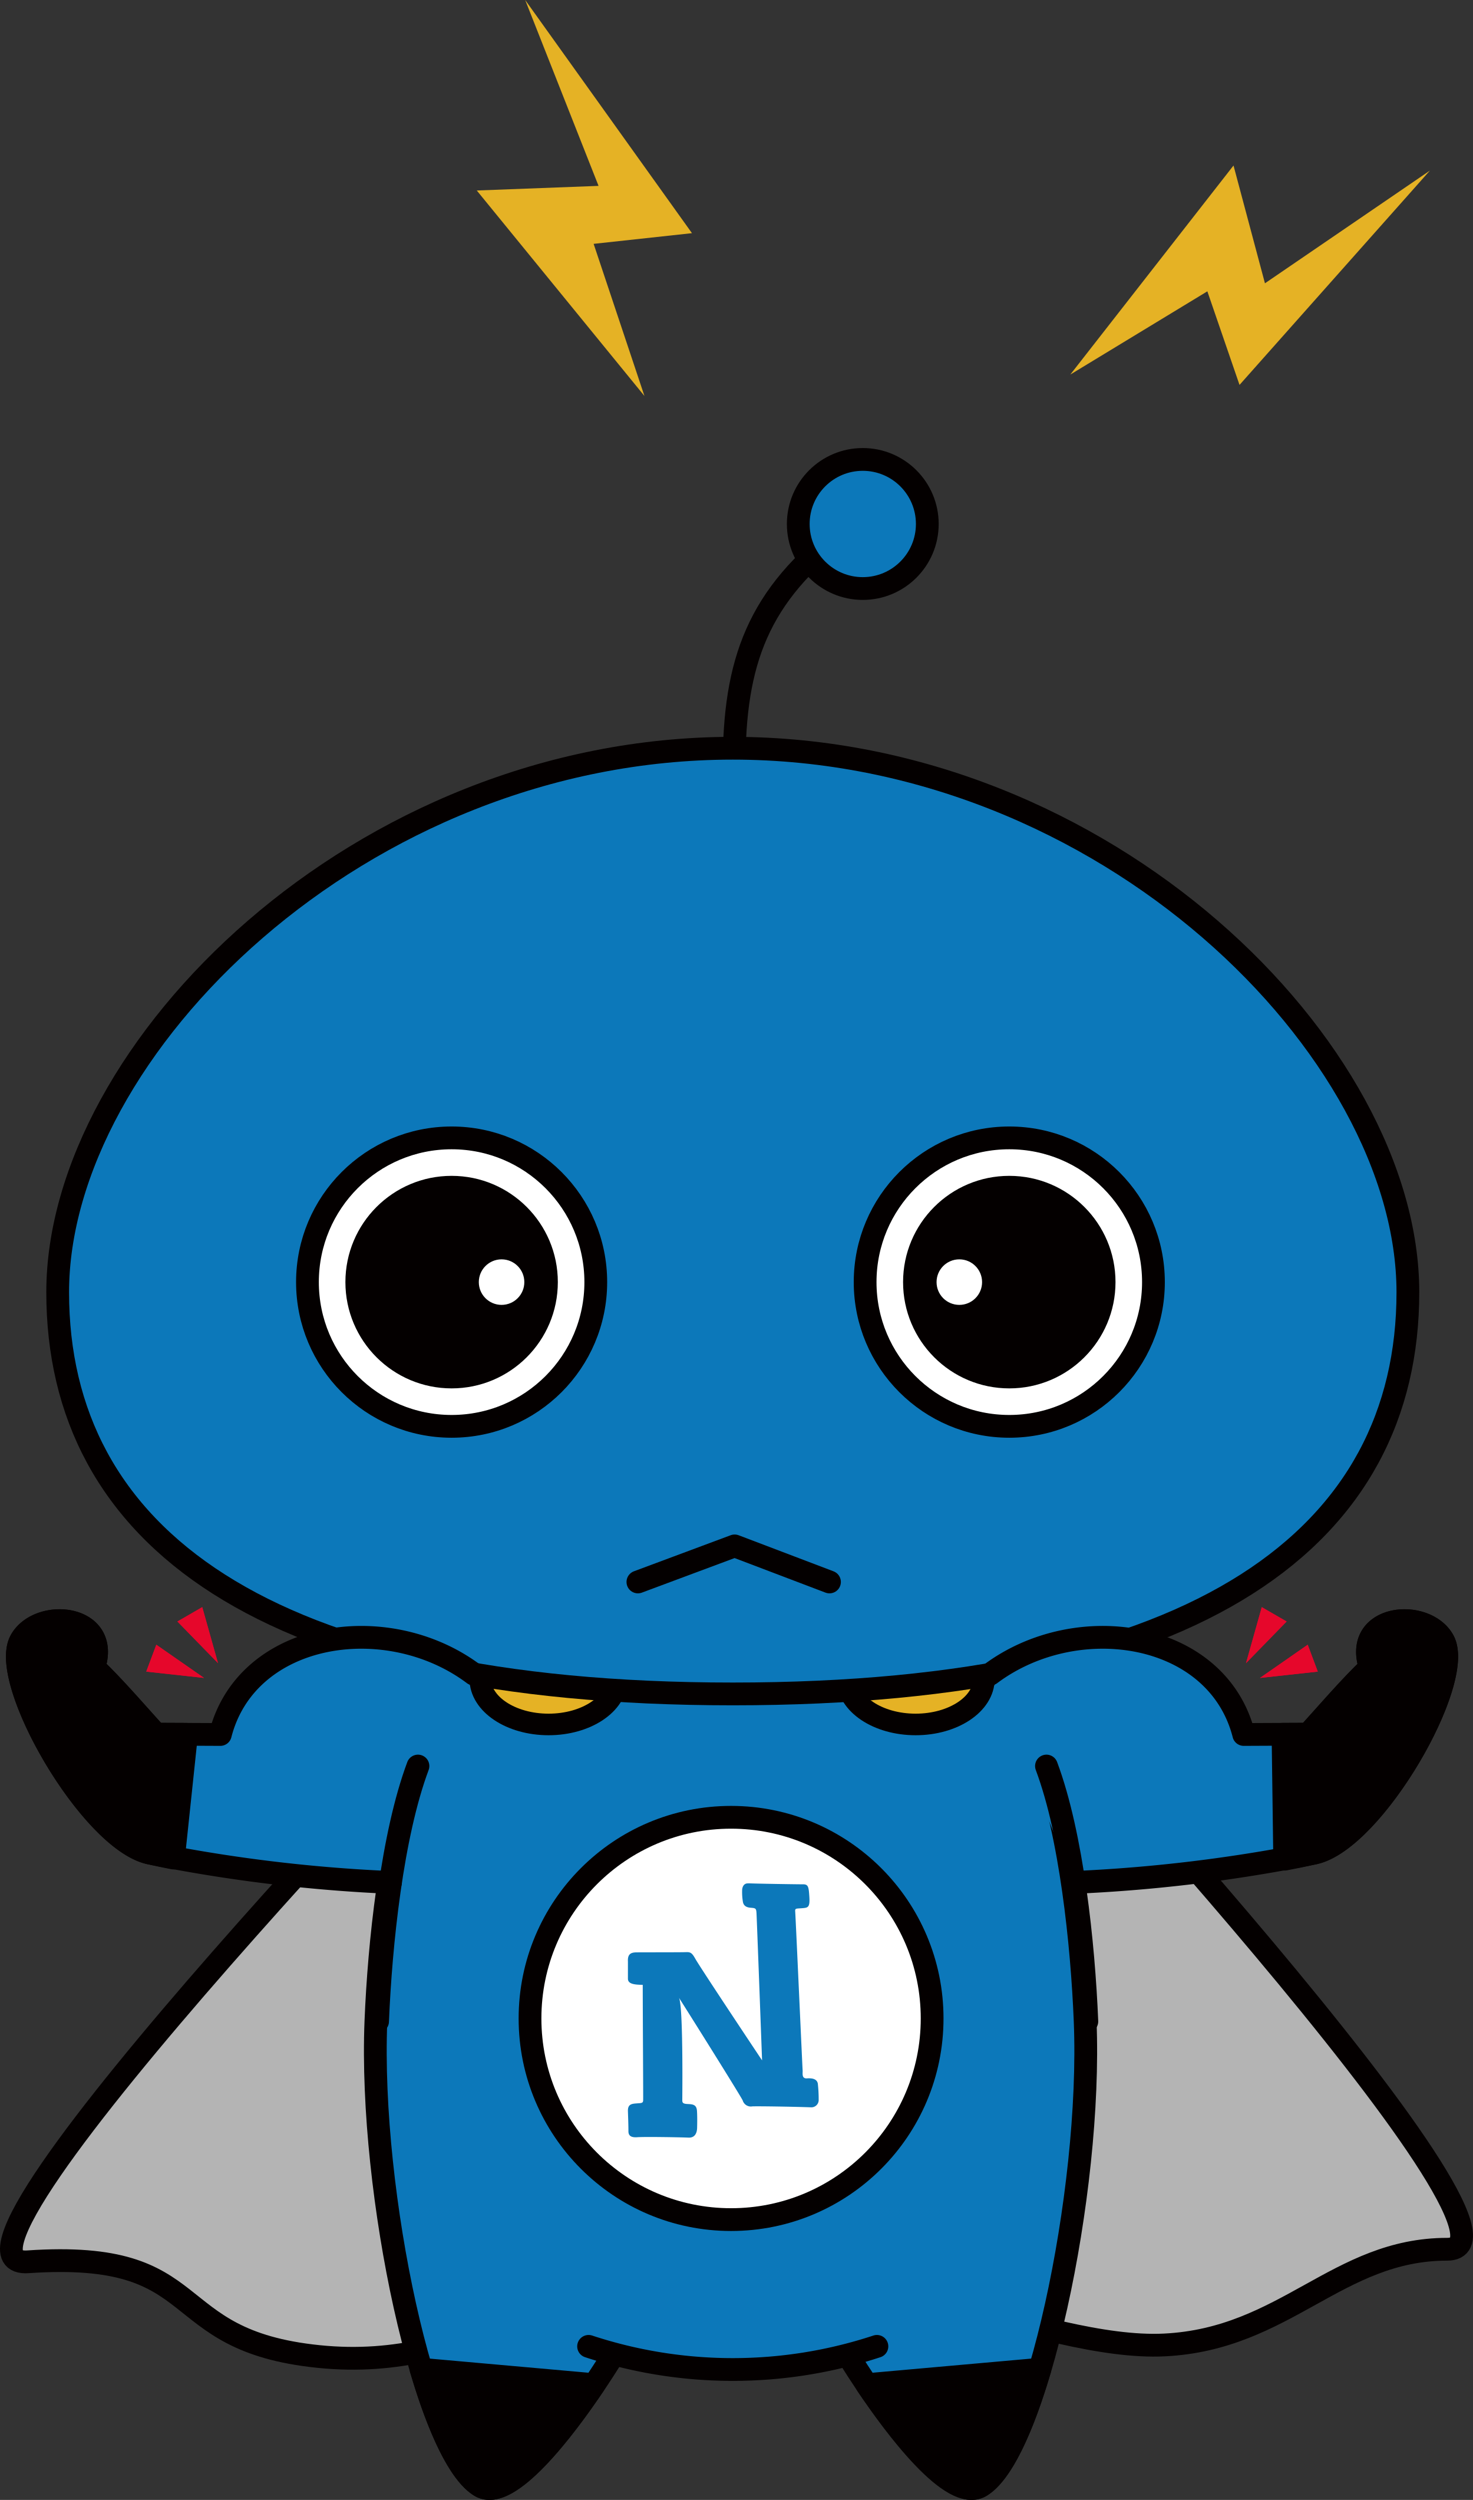 <svg xmlns="http://www.w3.org/2000/svg" width="114.355" height="193.987" viewBox="0 0 114.355 193.987">
  <rect x="0" y="0" width="114.355" height="193.987" fill="#333333" stroke="none"/>
  <defs>
    <style>
      .a {
        fill: #b4b4b4;
      }

      .a, .c, .d, .e, .f, .g, .h {
        stroke: #040000;
      }

      .a, .h {
        stroke-miterlimit: 10;
      }

      .a, .c, .d, .e, .f, .h {
        stroke-width: 1.767px;
      }

      .b, .c {
        fill: #0c78ba;
      }

      .c, .d, .e, .f, .g {
        stroke-linecap: round;
        stroke-linejoin: round;
      }

      .d {
        fill: none;
      }

      .e, .h, .j {
        fill: #fff;
      }

      .f, .i {
        fill: #040000;
      }

      .g, .m {
        fill: #e5b225;
      }

      .g {
        stroke-width: 1.674px;
      }

      .k {
        fill: #e5002d;
      }

      .l {
        fill: #e6072b;
      }
    </style>
  </defs>
  <title>アセット 11</title>
  <g>
    <g>
      <g>
        <g>
          <path class="a" d="M2.158,175.509C-7.336,176.156,39.319,128,39.319,128l38.243-.007s43.335,46.541,34.794,46.541S99.8,181.5,90.4,181.961s-24.686-7.426-35.757-6.543-17.535,8.7-29.9,7.441S16.475,174.535,2.158,175.509Z"/>
          <g>
            <path class="b" d="M84.33,154.948c-.491-5.615-3.2-20.606-5.385-25.272-3.2-6.836-13.608-5.694-22.041-5.694s-19.036-1.077-22.372,5.694c-1.968,4-4.551,19.477-5.055,25.272C27.376,179.1,40.943,183.7,56.9,183.7S86.445,179.1,84.33,154.948Z"/>
            <g>
              <path class="c" d="M32.317,137.019c-2,5.35-2.89,13.781-3.134,19.819-.541,13.369,3.834,33.485,8.1,36.071,3.032,1.838,10.2-9.96,10.2-9.96"/>
              <path class="c" d="M81.111,137.019c2,5.35,2.89,13.781,3.134,19.819.541,13.369-3.834,33.485-8.1,36.071-3.032,1.838-10.2-9.96-10.2-9.96"/>
            </g>
            <path class="d" d="M68.078,182.07a35.767,35.767,0,0,1-22.383,0"/>
            <g>
              <circle class="e" cx="56.756" cy="156.625" r="15.609"/>
              <path class="b" d="M58.1,146.138c.38.027,3.947.082,4.254.078.4,0,.43.209.479.969s-.079.843-.46.876c-.565.057-.665-.023-.637.288s.557,12.1.575,12.3-.1.655.33.626.776.046.849.4a10.863,10.863,0,0,1,.067,1.24.57.57,0,0,1-.625.605c-1.484-.053-4.094-.09-4.522-.072a.66.66,0,0,1-.752-.464c-.178-.364-3.139-5.107-4.954-7.976.35.554.264,7.827.265,7.959,0,.2.048.285.44.3s.666.055.7.528c.023.34.024.816.01,1.33-.01.35-.145.774-.674.748s-3.382-.077-3.989-.03c-.454.029-.669-.112-.669-.461,0-.521-.026-1.149-.039-1.558-.018-.54.282-.577.668-.606s.5-.014.514-.228c.013-.178-.029-6.211-.032-8.973-.685-.008-1.15-.073-1.15-.478s0-1.274,0-1.328c-.032-.585.231-.708.654-.713.588-.008,3.485,0,3.861-.018s.482.1.728.533c.438.766,5.172,7.866,5.172,7.866s-.41-11.08-.434-11.444-.081-.371-.455-.4-.533-.184-.592-.416a4.59,4.59,0,0,1-.067-.946c0-.132.061-.56.487-.527"/>
            </g>
          </g>
          <g>
            <path class="f" d="M32.691,183.847c1.368,4.639,2.987,8.09,4.59,9.062,2.21,1.34,6.615-4.566,8.841-7.866Z"/>
            <path class="f" d="M80.727,183.847c-1.367,4.639-2.986,8.09-4.589,9.062-2.21,1.34-6.616-4.566-8.842-7.866Z"/>
          </g>
        </g>
        <g>
          <ellipse class="g" cx="42.587" cy="130.278" rx="5.301" ry="3.534"/>
          <ellipse class="g" cx="71.084" cy="130.278" rx="5.301" ry="3.534"/>
        </g>
        <g>
          <g>
            <path class="d" d="M56.992,59.434c0-8.05,1.816-13.253,8.59-18.309"/>
            <circle class="c" cx="66.981" cy="40.659" r="4.344"/>
            <circle class="c" cx="66.981" cy="40.659" r="5.009"/>
          </g>
          <g>
            <path class="c" d="M109.3,100.274c0-18.84-23.465-42.213-52.411-42.213h0c-28.946,0-52.411,23.373-52.411,42.213s15.9,31.169,52.411,31.169h0C93.393,131.443,109.3,119.115,109.3,100.274Z"/>
            <polyline class="d" points="49.523 122.755 57.033 119.957 64.396 122.755"/>
            <g>
              <g>
                <circle class="h" cx="35.061" cy="99.488" r="11.192"/>
                <circle class="i" cx="35.061" cy="99.488" r="8.246"/>
                <circle class="j" cx="38.939" cy="99.488" r="1.767"/>
              </g>
              <g>
                <circle class="h" cx="78.355" cy="99.488" r="11.192"/>
                <circle class="i" cx="78.355" cy="99.488" r="8.246"/>
                <circle class="j" cx="74.476" cy="99.488" r="1.767"/>
              </g>
            </g>
          </g>
        </g>
        <g>
          <path class="c" d="M30.314,146.071a120.335,120.335,0,0,1-18.709-2.284C7,142.748-.081,130.434,1.6,127.32c1.374-2.553,7.068-2.062,5.683,2.062,1.59,1.516,3.258,3.464,4.821,5.185l5,.023c2.062-8.05,12.959-9.719,19.674-4.689"/>
          <path class="c" d="M83.344,146.071a120.335,120.335,0,0,0,18.709-2.284c4.61-1.039,11.686-13.353,10.009-16.467-1.374-2.553-7.068-2.062-5.683,2.062-1.59,1.516-3.258,3.464-4.821,5.185l-5,.023C94.5,126.54,83.6,124.871,76.887,129.9"/>
          <path class="c" d="M32.448,137.039c-2,5.349-2.89,13.781-3.135,19.818"/>
          <path class="c" d="M81.241,137.039c2,5.349,2.89,13.781,3.135,19.818"/>
        </g>
        <g>
          <path class="f" d="M13.467,144.178c-.627-.123-1.249-.253-1.862-.391C7,142.748-.081,130.434,1.6,127.32c1.374-2.553,7.068-2.062,5.683,2.062,1.59,1.516,3.258,3.464,4.821,5.185l2.377.011Z"/>
          <path class="f" d="M99.735,144.265c.781-.148,1.557-.307,2.318-.478,4.61-1.039,11.686-13.353,10.009-16.467-1.374-2.553-7.068-2.062-5.683,2.062-1.59,1.516-3.258,3.464-4.821,5.185l-1.952.009Z"/>
        </g>
      </g>
      <g>
        <g>
          <polygon class="k" points="16.925 129.056 15.702 124.709 13.772 125.823 16.925 129.056"/>
          <polygon class="k" points="15.842 130.203 12.135 127.625 11.353 129.712 15.842 130.203"/>
        </g>
        <g>
          <polygon class="l" points="16.925 129.056 15.702 124.709 13.772 125.823 16.925 129.056"/>
          <polygon class="l" points="15.842 130.203 12.135 127.625 11.353 129.712 15.842 130.203"/>
        </g>
      </g>
      <g>
        <g>
          <polygon class="k" points="96.733 129.056 97.956 124.709 99.886 125.823 96.733 129.056"/>
          <polygon class="k" points="97.816 130.203 101.523 127.625 102.305 129.712 97.816 130.203"/>
        </g>
        <g>
          <polygon class="l" points="96.733 129.056 97.956 124.709 99.886 125.823 96.733 129.056"/>
          <polygon class="l" points="97.816 130.203 101.523 127.625 102.305 129.712 97.816 130.203"/>
        </g>
      </g>
    </g>
    <g>
      <polygon class="m" points="98.203 21.983 95.763 12.843 83.092 29.065 93.732 22.606 96.229 29.868 111.009 13.237 98.203 21.983"/>
      <polygon class="m" points="46.468 14.424 37.014 14.782 50.031 30.727 46.086 18.922 53.72 18.093 40.772 0 46.468 14.424"/>
    </g>
  </g>
</svg>
